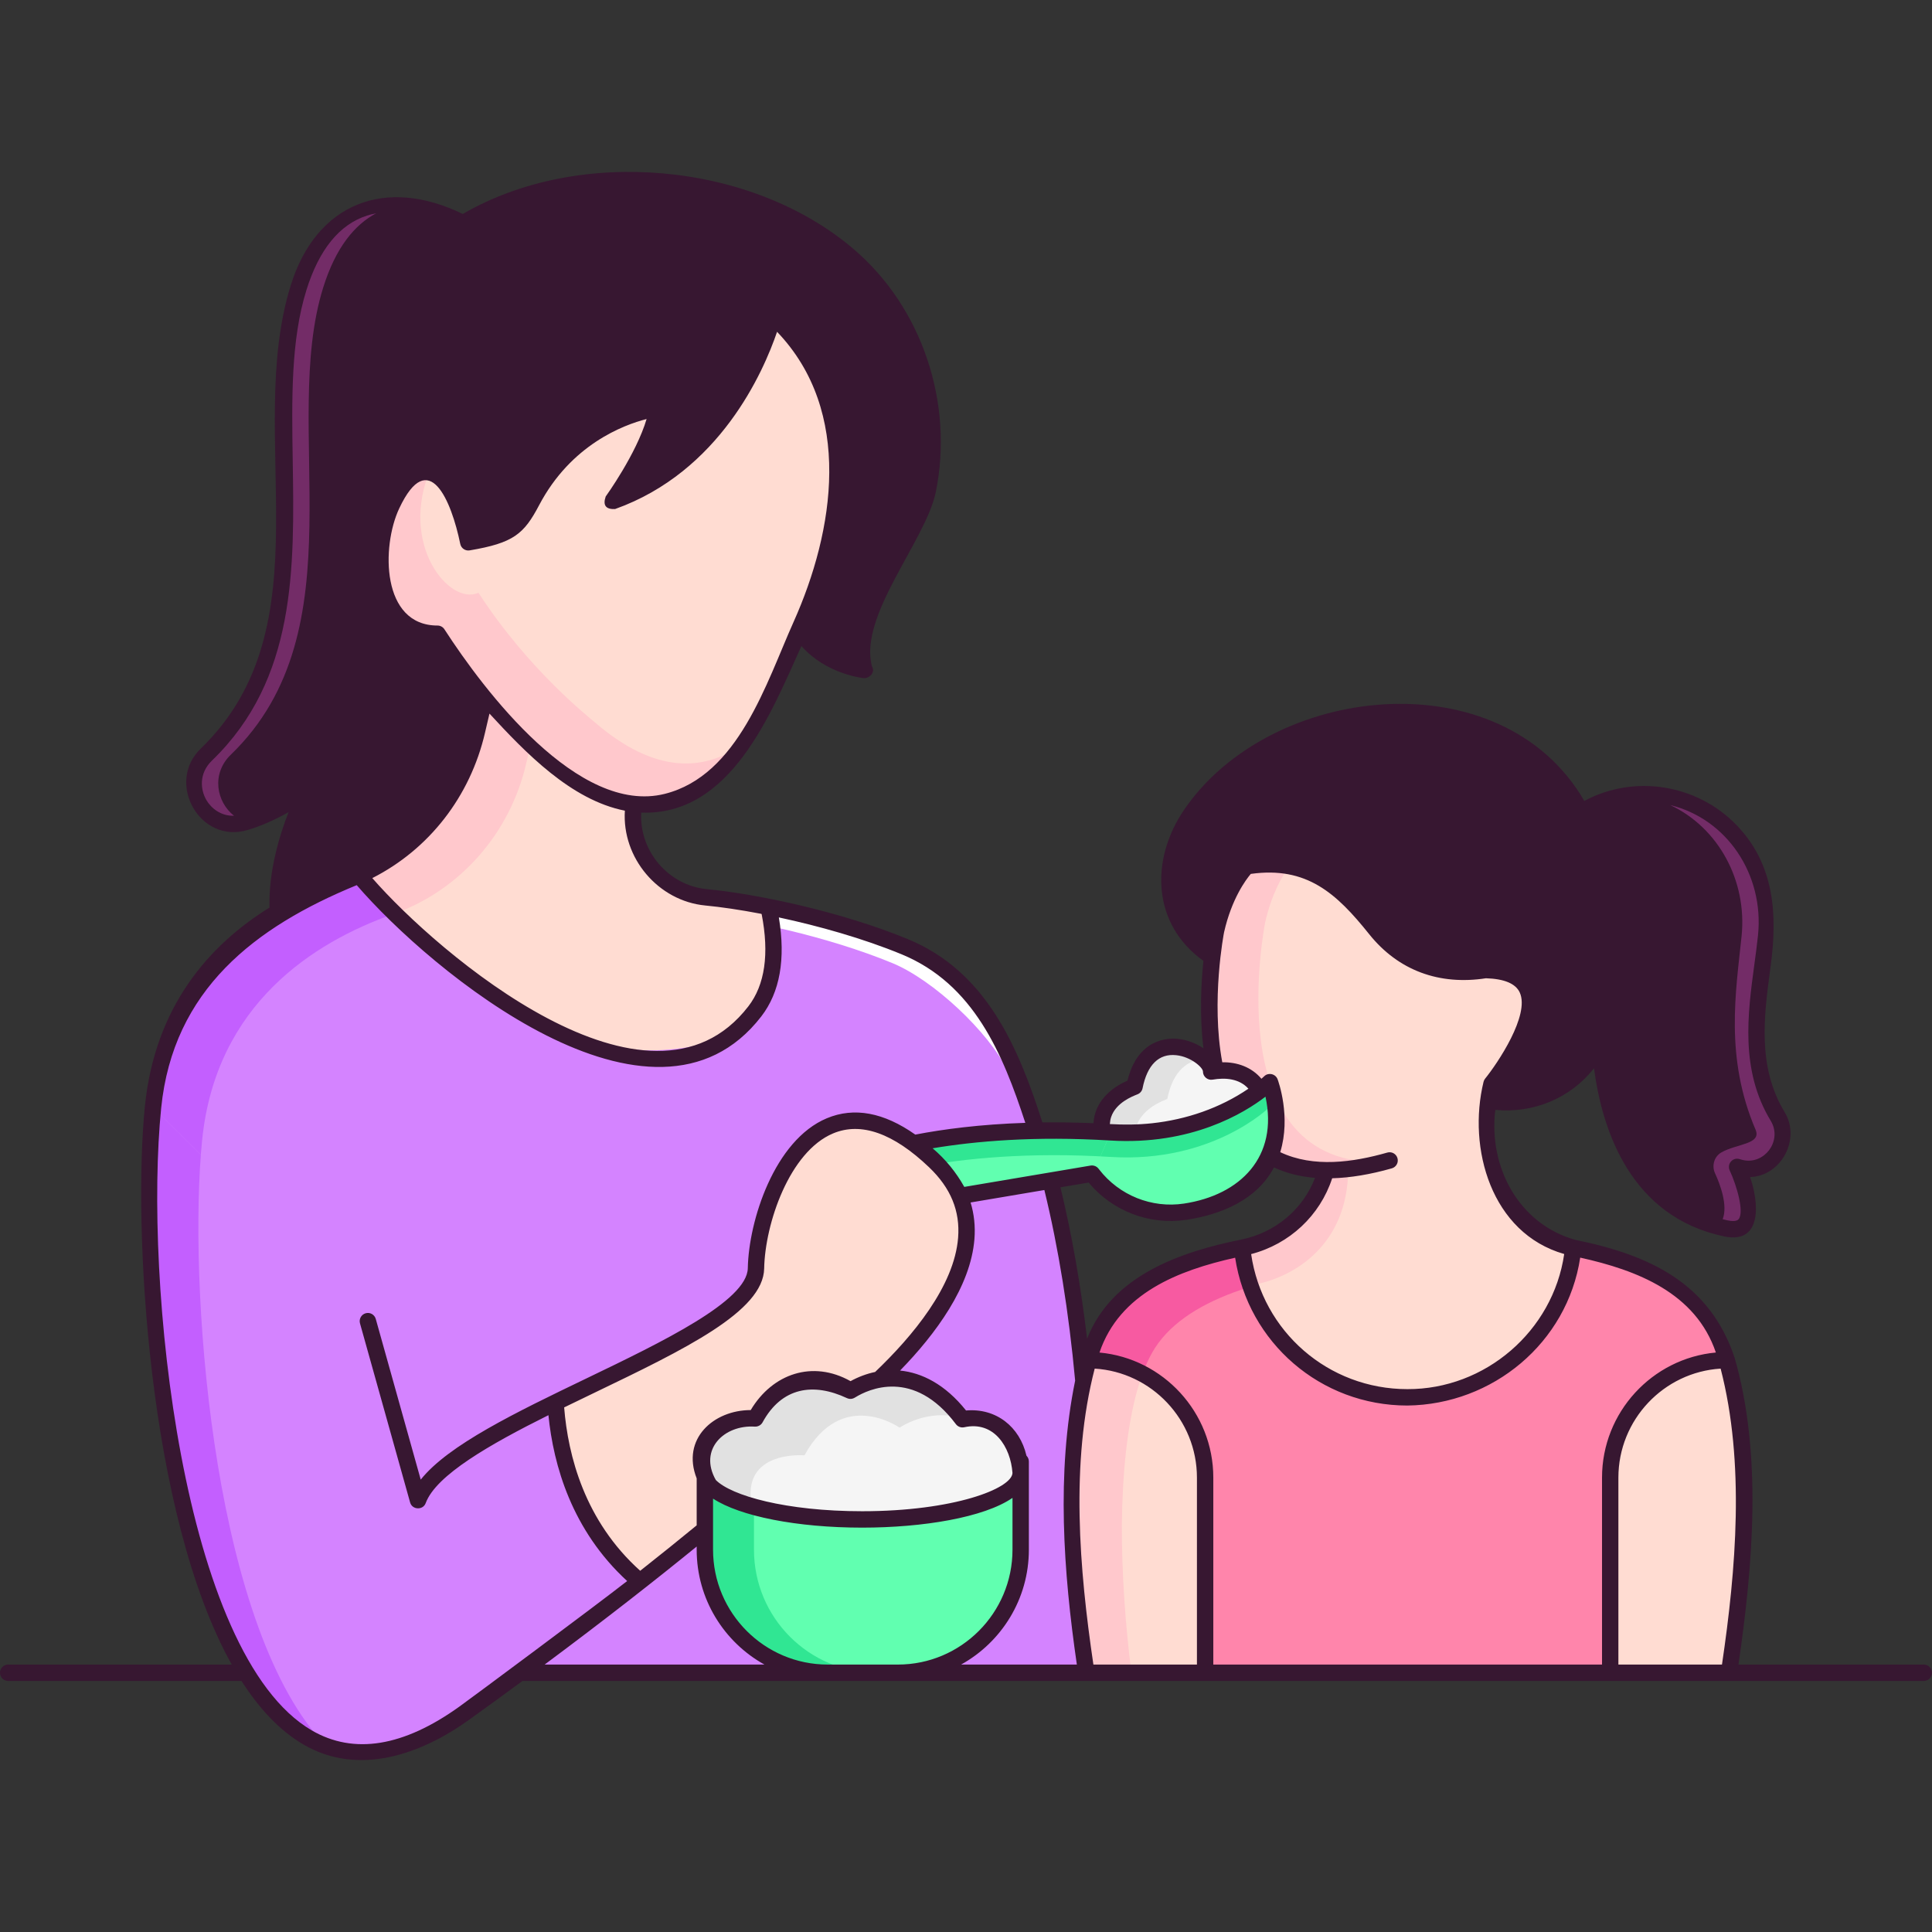 <svg id="Layer_1" enable-background="new 0 0 472 472" height="512" viewBox="0 0 472 472" width="512" xmlns="http://www.w3.org/2000/svg"><rect x="0" y="0" width="472" height="472" fill="#333333" stroke="none"/><g><g><g><g><path d="m89.873 322.766 12.246 43.76c7.111-19.346 82.233-38.669 82.571-56.657.339-17.988 15.239-53.297 43.684-26.134 27.925 26.666-28.445 65.556-28.445 65.556s-24.964 25.006-86.493 69.237c-67.269 48.357-81.022-98.806-76.052-148.03 3.354-33.218 27.28-48.351 46.671-55.197 16.396-5.789 28.559-19.792 32.49-36.763 2.835-12.238 5.335-22.401 4.821-17.836l39.684 4.728-6.059 30.107c-2.322 11.538 5.818 22.569 17.509 23.684 12.706 1.211 32.736 5.557 48.511 12.057 9.987 4.115 18.167 11.7 22.959 21.399 15.801 31.98 25.948 87.509 21.422 155.988h-149.09" fill="#d483ff"/></g></g><g><g><path d="m243.97 252.679c-4.792-9.699-12.972-17.284-22.959-21.399-15.775-6.5-35.805-10.846-48.511-12.057-11.691-1.115-19.831-12.146-17.509-23.684l6.059-30.107-39.684-4.728c.292-2.597-.391-.425-1.556 4.181l38.24 4.556-6.059 30.107c-2.322 11.538 5.818 22.569 17.509 23.684 12.706 1.211 32.736 5.556 48.511 12.057 9.987 4.115 23.474 16.736 28.266 26.435" fill="#fff"/></g></g><g><g><path d="m49.385 278.517c3.354-33.218 27.28-48.351 46.671-55.197 16.396-5.789 28.559-19.792 32.49-36.763 2.834-12.238 5.334-22.401 4.821-17.836l26.389 3.144 1.295-6.434-39.684-4.728c.514-4.565-1.986 5.598-4.821 17.836-3.931 16.971-16.094 30.974-32.49 36.763-19.391 6.846-43.317 21.979-46.671 55.197-3.994 39.558 4.105 142.363 42.351 156.118-27.945-28.49-33.887-113.08-30.351-148.1z" fill="#c35fff"/></g></g><g><g><path d="m160.96 256.572c29.208-1.156 29.854-21.24 26.843-35.069-.395-.07-.789-.146-1.185-.211-4.906-.805-9.67-1.644-14.017-2.06-11.728-1.123-19.938-12.119-17.609-23.693l6.059-30.107-39.684-4.728c.514-4.566-1.987 5.603-4.823 17.845-3.634 15.692-14.375 28.646-28.862 35.241 13.997 16.528 42.088 44.016 73.278 42.782z" fill="#ffdcd2"/></g></g><g><g><path d="m128.546 186.557c2.834-12.238 5.334-22.401 4.821-17.836l26.389 3.144c.167-.831 1.107-5.502 1.295-6.434-8.395-1-31.001-3.694-39.684-4.728-6.557 19.509-6.385 40.409-33.653 53.122 2.438 2.877 5.309 6.088 8.542 9.417 16.292-5.831 28.375-19.783 32.29-36.685z" fill="#ffc8cc"/></g></g><g><g><path d="m188.886 77.425c-1.415 5.027-11.012 34.965-39.292 45.049 0 0 9.525-13.127 11.014-22.674 0 0-19.826 2.088-30.66 22.674-3.381 6.423-5.284 8.279-15.544 10.011 0 0-6.959-34.063-18.688-9.116-8.927 18.989 3.95 34.799 11.177 31.458 12.09 18.673 26.771 30.238 28.603 31.809 30.81 26.424 49.055-6.244 56.543-25.346 2.961-7.552 6.883-14.749 9.229-22.515 12.696-42.032-12.382-61.35-12.382-61.35z" fill="#ffdcd2"/></g></g><g><g><path d="m145.496 176.614c-1.832-1.571-16.512-13.136-28.603-31.809-7.089 3.277-19.601-11.875-11.65-30.377-2.666-.886-5.864 1.15-9.527 8.942-8.927 18.989 3.95 34.799 11.177 31.458 12.09 18.673 26.771 30.238 28.603 31.809 20.579 17.649 35.55 8.935 45.457-4.49-9.14 6.241-20.894 6.957-35.457-5.533z" fill="#ffc8cc"/></g></g><g><g><path d="m110.897 148.131c-3.099 18.038-26.418-.861-15.181-24.762" fill="#ffc8cc"/></g></g><g><g><g><path d="m393.384 408.667v-47.676c0-15.8 12.743-28.613 28.489-28.688-1.133-3.956-2.539-7.363-4.256-10.026-7.824-12.135-27.607-17.517-48.014-19.667l-47.424-.379c-21.767 1.859-43.663 7.123-51.995 20.046-1.717 2.662-3.122 6.069-4.256 10.026-2.571 8.975-3.728 20.8-3.853 33.333-.032 14.313 1.265 29.768 3.316 43.031" fill="#ff85ab"/></g></g><g><g><path d="m345.255 302.416-23.075-.184c-21.768 1.859-43.663 7.123-51.996 20.046-1.717 2.663-3.123 6.069-4.256 10.026-2.571 8.975-3.728 20.8-3.853 33.333-.032 14.313 1.264 29.768 3.316 43.031h11.023c-1.471-11.531-2.366-24.156-2.34-36.015.125-12.533 1.282-24.358 3.853-33.333 1.133-3.956 2.539-7.363 4.256-10.026 8.332-12.923 30.228-18.187 51.996-20.046l11.075.089v-6.921z" fill="#f75aa1"/></g></g><g><g><path d="m294.418 408.667v-47.676c0-15.8-12.743-28.613-28.489-28.688-2.571 8.975-3.728 20.8-3.853 33.333-.032 14.313 1.265 29.768 3.316 43.031z" fill="#ffdcd2"/></g></g><g><g><path d="m265.929 332.303c-6.222 24.407-3.947 51.705-.537 76.364h11.023c-1.471-11.531-2.366-24.156-2.34-36.015.125-12.533 1.282-24.358 3.853-33.333.372-1.299.777-2.532 1.209-3.706-3.947-2.09-8.438-3.287-13.208-3.31z" fill="#ffc8cc"/></g></g><g><path d="m393.384 360.991v47.676h29.026c2.052-13.263 3.348-28.716 3.316-43.029-.125-12.534-1.282-24.36-3.853-33.335-15.746.075-28.489 12.888-28.489 28.688z" fill="#ffdcd2"/></g><g><g><path d="m323.978 285.877c-38.585-.374-26.878-58.579-26.878-58.579 2.424-10.706 7.467-15.667 7.467-15.667s21.259-4.024 30.779 14.18c7.63 14.59 27.551 11.177 27.551 11.177 23.563.568 1.485 27.786 1.485 27.786s-.789 3.183-1.214 7.546c-1.037 10.647 3.126 21.313 11.536 27.899 2.692 2.108 5.859 3.851 9.436 4.572l.206.042c-2.063 20.525-19.351 36.546-40.373 36.546h-.147c-21.022 0-38.31-16.021-40.373-36.546l.206-.042c9.788-1.973 17.453-9.132 20.151-18.316" fill="#ffdcd2"/></g></g><g><g><path d="m329.372 285.906h-5.401l-.158.568c-2.698 9.184-10.363 16.343-20.151 18.316l-.206.042c.469 4.665 1.731 9.094 3.639 13.158-.28-1.357-.498-2.735-.639-4.138l.206-.042c9.651-1.946 22.478-9.654 22.71-27.904z" fill="#ffc8cc"/></g></g><g><g><path d="m309.1 225.294c1.541-6.808 4.138-11.284 5.827-13.647-5.82-.87-10.36-.016-10.36-.016s-5.043 4.962-7.467 15.667c0 0-11.706 58.205 26.878 58.579l12-2.005c-38.584-.373-26.878-58.578-26.878-58.578z" fill="#ffc8cc"/></g></g><g><g><path d="m339.488 283.504c-5.907 1.685-11.045 2.416-15.509 2.373" fill="#fff"/></g><path d="m405.75 408.667 5.595-.75h-5.595z" fill="#371731"/></g></g></g><g><path d="m470 408.667h-468" fill="#fff"/></g><g><g><path d="m89.873 322.766 12.246 43.76c7.111-19.346 82.233-38.669 82.571-56.657.339-17.988 15.239-53.297 43.684-26.134 27.925 26.666-28.445 65.556-28.445 65.556s-24.964 25.006-86.493 69.237c-67.269 48.357-81.022-98.806-76.052-148.03" fill="#d483ff"/></g></g><g><g><path d="m49.068 282.133-11.683-11.634c-2.872 39.745 1.375 137.689 42.351 156.118-27.026-27.554-33.472-107.574-30.668-144.484z" fill="#c35fff"/></g></g><g><g><path d="m309.873 275.839s.937-16.653-13.986-14.048c.048-4.616-15.487-12.538-18.713 3.686-3.106 1.216-12.979 5.439-5.071 18.679" fill="#f5f5f5"/></g></g><g><g><path d="m285.174 268.483c1.414-7.114 5.195-9.584 8.992-9.727-4.122-3.82-14.432-6.158-16.992 6.72-3.106 1.216-12.979 5.439-5.071 18.679l5.913-1.302c-3.58-9.88 4.418-13.297 7.158-14.37z" fill="#e1e1e1"/></g></g><g><g><path d="m209.454 296.413 57.334-9.683c.053.07.107.14.16.209 5.328 6.891 14.008 10.386 22.608 9.085 30.793-4.66 20.694-31.654 20.694-31.654s-13.79 13.806-38.883 12.264c-40.471-2.486-62.434 6.575-62.434 6.575s-2.122 7.759.521 13.204z" fill="#61ffb0"/></g></g><g><g><g><path d="m271.368 282.648c25.094 1.542 38.883-12.264 38.883-12.264s1.014 2.714 1.419 6.567c.77-6.726-1.419-12.58-1.419-12.58s-13.79 13.806-38.883 12.264c-40.471-2.486-62.434 6.575-62.434 6.575s-1.271 4.683-.604 9.326c.239-1.96.604-3.312.604-3.312s21.963-9.062 62.434-6.576z" fill="#30e693"/></g></g></g><g><g><g><path d="m266.948 286.94c5.328 6.891 14.008 10.386 22.608 9.085 30.793-4.66 20.694-31.654 20.694-31.654s-13.79 13.806-38.883 12.264" fill="#61ffb0"/></g></g><g><g><path d="m310.251 270.384s1.014 2.714 1.419 6.567c.192-1.681.2-3.307.103-4.801 0-.001 0-.002 0-.004-.024-.371-.055-.734-.091-1.088 0-.004 0-.007-.001-.011-.252-2.481-.759-4.5-1.097-5.645-.002-.008-.004-.015-.007-.023-.046-.154-.088-.292-.126-.413-.003-.009-.005-.017-.008-.026-.037-.117-.071-.22-.099-.302-.001-.003-.002-.005-.003-.008-.028-.082-.05-.147-.065-.19-.001-.004-.002-.006-.004-.01-.012-.035-.021-.059-.021-.059s-3.892 3.896-11.303 7.318c-.436.201-.884.401-1.344.598-2.761 1.183-5.958 2.274-9.574 3.082-.603.135-1.217.262-1.843.38-4.381.827-9.33 1.224-14.819.886l-2.521 5.879c.836.042 1.668.082 2.521.135 25.093 1.541 38.883-12.265 38.883-12.265z" fill="#30e693"/></g></g></g><g><path d="m228.375 283.735c-28.445-27.163-43.345 8.146-43.684 26.134-.198 10.55-26.117 21.559-48.955 32.762.779 12.539 4.947 30.496 20.614 43.726 30.508-23.975 43.58-37.065 43.58-37.065s56.37-38.89 28.445-65.557z" fill="#ffdcd2"/></g><g><g><g><path d="m219.356 408.667h-17.155c-16.569 0-30-13.462-30-30.068v-21.55h77.155v21.55c0 16.606-13.431 30.068-30 30.068z" fill="#61ffb0"/></g></g><g><g><path d="m184.201 378.599v-21.549h-12v21.549c0 16.606 13.432 30.068 30 30.068h12c-16.568 0-30-13.462-30-30.068z" fill="#30e693"/></g></g><g><g><path d="m235.133 346.729c-12.987-17.295-27.355-6.886-27.368-6.972 0 0-14.114-9.93-23.224 6.777 0 0-16.447-1.466-12.602 13.508.038.516 1.322 2.733 1.322 2.733 4.448 4.858 19.492 8.433 37.377 8.433 21.384 0 38.72-5.11 38.72-11.414-1.092-15.883-14.225-13.065-14.225-13.065z" fill="#f5f5f5"/></g></g><g><g><path d="m196.541 355.554c9.111-16.708 23.224-6.777 23.224-6.777.009.059 6.74-4.793 15.151-2.322-12.93-16.894-27.138-6.612-27.151-6.698 0 0-14.114-9.93-23.224 6.777 0 0-16.447-1.466-12.602 13.508.038.516 1.322 2.733 1.322 2.733 1.843 2.013 5.51 3.804 10.439 5.213-2.792-13.82 12.841-12.434 12.841-12.434z" fill="#e1e1e1"/></g></g></g><path d="m470 406.663h-45.284c3.506-24.061 5.875-51.179-.918-74.904-6.093-18.322-20.764-25.136-38.912-28.849-13.882-3.873-21.262-17.851-19.578-31.756 9.305.877 18.289-2.793 24.12-10.164 2.02 15.298 9.009 36.274 31.776 41.069 9.592 2.028 8.416-8.681 6.345-14.494 7.639-.244 12.448-9.274 8.45-15.867-6.737-11.11-5.056-23.549-3.43-35.579 1.707-12.643 1.007-24.941-8.391-34.614-9.636-9.916-24.908-12.391-37.114-5.831-20.292-34.983-76.759-28.734-97.809 2.208-8.263 12.146-7.826 27.901 4.752 36.861-.585 5.556-.974 13.394.007 21.356-1.773-1.195-3.981-2.062-6.252-2.299-2.288-.24-9.772-.165-12.313 10.213-4.358 1.877-8.021 5.399-8.308 10.395-4.401-.19-8.552-.24-12.476-.19-5.904-18.491-13.709-36.888-32.893-44.794-16.313-6.722-36.878-11.036-49.082-12.198-9.363-.893-16.538-9.287-16.034-18.702 21.934.825 31.721-24.344 39.135-40.69 6.036 6.834 14.806 7.793 15.222 7.835 1.317.123 2.933-1.38 2.015-2.853-3.307-12.447 13.198-30.78 15.608-42.66 4.378-21.578-3.25-44.928-20.077-59.296-24.997-21.344-67.103-25.091-95.502-8.583-18.791-9.185-35.733-2.74-42.01 17.389-11.433 36.671 9.178 83.119-22.013 113.232-8.592 8.296-.257 23.356 11.433 19.886 3.224-.956 6.582-2.419 10.036-4.37-2.215 5.634-4.89 14.397-4.664 23.314-14.683 9.109-27.969 24.062-30.443 48.568-2.93 29.03.589 99.428 21.218 136.365h-54.614c-1.104 0-2 .898-2 2.004 0 1.107.896 2.005 2 2.005h57.007c4.348 6.805 9.381 12.193 15.189 15.562 13.472 7.817 28.724 2.322 40.407-6.076 4.542-3.265 8.888-6.428 13.041-9.486h342.356c1.104 0 2-.898 2-2.005 0-1.105-.896-2.002-2-2.002zm-170.949-178.921c1.858-8.211 5.355-12.862 6.525-14.241 13.69-1.91 20.963 4.777 28.924 14.724 7.134 8.915 17.154 12.527 28.53 10.771 4.478.137 7.254 1.305 8.252 3.471 2.542 5.522-5.451 17.339-8.452 21.043-.185.228-.317.495-.389.78-3.958 16.219 1.853 36.973 19.704 42.075-2.74 18.855-19.329 33.083-38.317 33.009-19.3 0-35.408-14.061-38.166-32.989 9.375-2.447 16.809-9.392 19.8-18.525 4.423-.118 9.314-.927 14.574-2.427 1.063-.303 1.679-1.412 1.377-2.476-.303-1.065-1.408-1.683-2.471-1.38-8.328 2.375-18.014 3.773-26.168-.096 2.669-8.717-.49-17.388-.649-17.814-.502-1.339-2.275-1.73-3.286-.715-.017.016-.239.235-.663.601-2.392-2.848-5.912-4.097-9.566-4.035-2.801-15.055.402-31.58.441-31.776zm4.211 75.084c-14.953 3.029-31.645 8.804-37.679 24.232-1.557-13.131-3.737-25.548-6.508-36.991l6.884-1.163c5.819 6.989 14.881 10.464 23.897 9.103 8.469-1.282 17.173-4.844 21.382-12.794 2.995 1.391 6.337 2.251 10.029 2.549-2.96 7.696-9.701 13.39-18.005 15.064zm-31.793-29.961c1.182-3.465 5.134-5.012 6.433-5.52.636-.249 1.101-.806 1.234-1.476 1.138-5.726 3.988-8.531 8.214-8.079 3.657.381 6.547 3.052 6.537 3.981-.012 1.232 1.131 2.207 2.343 1.996 3.102-.542 6.538-.269 8.764 2.211-6.955 4.747-15.186 7.54-23.527 8.441-3.434.371-6.879.399-10.324.198.043-.614.138-1.204.326-1.752zm-.223 5.77c19.826 1.215 32.768-6.74 37.918-10.711 3.183 14.648-6.093 24.027-19.906 26.117-7.885 1.189-15.833-1.997-20.737-8.341l-.144-.187c-.382-.501-.972-.788-1.589-.788-.11 0-.222.009-.332.027l-30.873 5.214c-2.038-3.639-4.617-6.784-7.737-9.433 10.33-1.725 24.917-3.035 43.4-1.898zm-57.446 56.545c-2.138.454-4.164 1.232-6.007 2.245-9.256-5.2-19.071-1.852-24.39 7.065-9.081 0-16.991 7.044-13.202 16.689v11.473c-4.118 3.381-8.696 7.076-13.792 11.096-.001.001-.002.001-.003.002-13.547-12.152-17.635-28.087-18.58-39.911 2.43-1.192 4.86-2.359 7.314-3.54 22.189-10.683 41.353-19.91 41.551-30.393.206-10.971 6.174-28.545 16.844-33.008 6.819-2.854 14.713-.067 23.46 8.288 5.277 5.04 7.593 10.667 7.076 17.203-.934 11.827-11.093 24.038-20.271 32.791zm19.735 12.755c.467.622 1.251.913 2.017.755 7.311-1.628 11.349 4.835 11.804 11.16-.139 3.835-14.413 9.353-36.719 9.353-18.648 0-32.014-3.815-35.762-7.633-4.243-7.48 2.059-13.504 9.489-13.038.778.057 1.55-.336 1.932-1.036 4.698-8.617 12.414-9.772 20.625-5.922.981.456 1.773-.031 2.034-.193 3.151-1.945 14.238-7.219 24.58 6.554zm-136.01-223.711c7.219-15.356 12.771-1.823 14.92 8.664.216 1.057 1.231 1.748 2.291 1.575 10.726-1.812 13.259-3.984 16.979-11.053 7.786-14.793 20.587-19.591 26.252-21.039-2.53 8.569-9.909 18.811-9.992 18.925-.741 2.149.022 3.171 2.288 3.067 25.603-9.13 36.258-33.544 39.579-43.302 18.62 19.452 14.046 48.55 4.021 70.911-6.621 14.764-13.476 37.48-31.479 41.977-21.101 5.279-44.112-25.233-53.813-40.214-.379-.585-1.02-.913-1.679-.913-13.724.001-13.736-19.306-9.367-28.598zm20.969 54.768c.397-1.714.756-3.249 1.087-4.658 8.755 9.497 19.891 21.114 33.077 23.718-.745 11.561 8.142 22.07 19.652 23.167 3.832.365 8.514 1.052 13.625 2.029.047.032.094.071.141.079 1.891 9.708.8 17.283-3.248 22.529-24.182 31.344-75.961-13.068-91.875-31.332 13.822-7.007 23.915-19.88 27.541-35.532zm-6.223 237.909c-13.684 9.838-25.82 11.811-36.071 5.864-31.893-18.503-41.056-110.158-36.824-152.064 2.916-28.888 22.885-44.242 47.776-54.454 17.956 20.867 72.463 66.251 98.843 32.062 4.548-5.895 5.978-14.023 4.284-24.176 9.754 2.087 20.58 5.132 29.973 9.002 17.642 7.271 24.705 24.234 30.238 41.183-11.092.365-20.085 1.561-26.878 2.873-7.696-5.425-14.944-6.781-21.616-3.99-12.799 5.353-19.084 25.023-19.303 36.631-.15 8.014-20.94 18.024-39.282 26.855-17.347 8.353-33.871 16.309-40.624 24.796l-10.986-39.257c-.299-1.066-1.401-1.689-2.466-1.389-1.063.299-1.684 1.406-1.386 2.471l12.247 43.761c.508 1.813 3.146 1.932 3.803.152 2.519-6.854 15.741-14.384 29.986-21.484 1.223 12.237 5.719 28.103 19.233 40.52-.002.001-.004.004-.006.006-7.845 6.136-37.991 28.517-40.941 30.638zm20.79-10.238c15.026-11.181 27.318-20.834 37.141-28.837v.773c0 12.07 6.693 22.594 16.551 28.063h-53.692zm69.14 0c-15.439 0-28-12.589-28-28.063v-12.478c6.597 4.313 20.507 7.09 36.436 7.09 14.831 0 29.784-2.479 36.72-7.269v12.657c0 15.474-12.561 28.063-28 28.063zm32.605 0c9.857-5.47 16.551-15.993 16.551-28.063v-21.55c0-.553-.224-1.055-.586-1.417-1.64-7.074-7.41-11.672-14.762-11.041-5.108-6.391-10.76-9.216-16.117-9.754 8.668-8.9 17.244-20.475 18.167-32.125.247-3.122-.074-6.104-.938-8.938l18.024-3.044c3.452 14.147 5.979 29.839 7.52 46.566-4.609 22.526-2.872 46.792.417 69.367h-28.276zm57.612 0h-25.295c-3.438-23.232-5.651-49.277.319-72.304 13.906.859 24.976 12.5 24.976 26.632zm98.966 0h-94.966v-45.672c0-15.942-12.249-29.121-27.809-30.555 4.915-14.508 19.282-20.068 33.143-23.169 3.171 20.742 20.877 36.116 42.075 36.116 20.824-.249 39.047-15.278 42.227-36.135 13.919 3.073 28.209 8.623 33.14 23.181-15.562 1.433-27.811 14.62-27.811 30.563v45.671zm29.306 0h-25.307v-45.672c0-14.132 11.072-25.77 24.977-26.629 5.967 23.02 3.766 49.074.33 72.301z" fill="#371731"/><g fill="#ff5fe8"><path d="m91.896 52.11c-.754.141-1.502.327-2.241.565-6.727 2.166-11.703 8.286-14.791 18.188-3.816 12.24-3.589 26.56-3.349 41.721.417 26.233.848 53.358-19.707 73.203-3.312 3.198-2.82 7.201-1.394 9.657 1.158 1.995 3.527 3.949 6.757 3.849-4.284-3.366-5.626-10.244-.751-14.95 31.645-30.552 11.967-80.187 22.534-114.078 3.081-9.877 7.736-15.391 12.942-18.155z" opacity=".3"/><path d="m432.581 273.783c-7.473-12.324-5.615-26.071-3.976-38.199.333-2.465.647-4.791.884-7.075 1.542-14.891-7.638-28.459-21.416-31.814 11.803 5.549 18.801 18.544 17.405 32.021-1.42 13.701-4.116 29.617 3.416 47.273 1.531 3.589-4.597 3.412-8.344 5.548-1.768 1.008-2.411 3.248-1.558 5.099 1.281 2.778 3.159 7.825 1.871 11.229.385.094.77.188 1.165.271.982.207 2.25.322 2.741-.298 1.366-1.723-.398-8.023-2.198-11.91-.333-.72-.211-1.571.313-2.167.522-.597 1.348-.828 2.104-.588l.304.094c3.081.932 5.565-.536 6.865-2.218 1.307-1.693 2.107-4.492.424-7.266z" opacity=".3"/></g></g></svg>